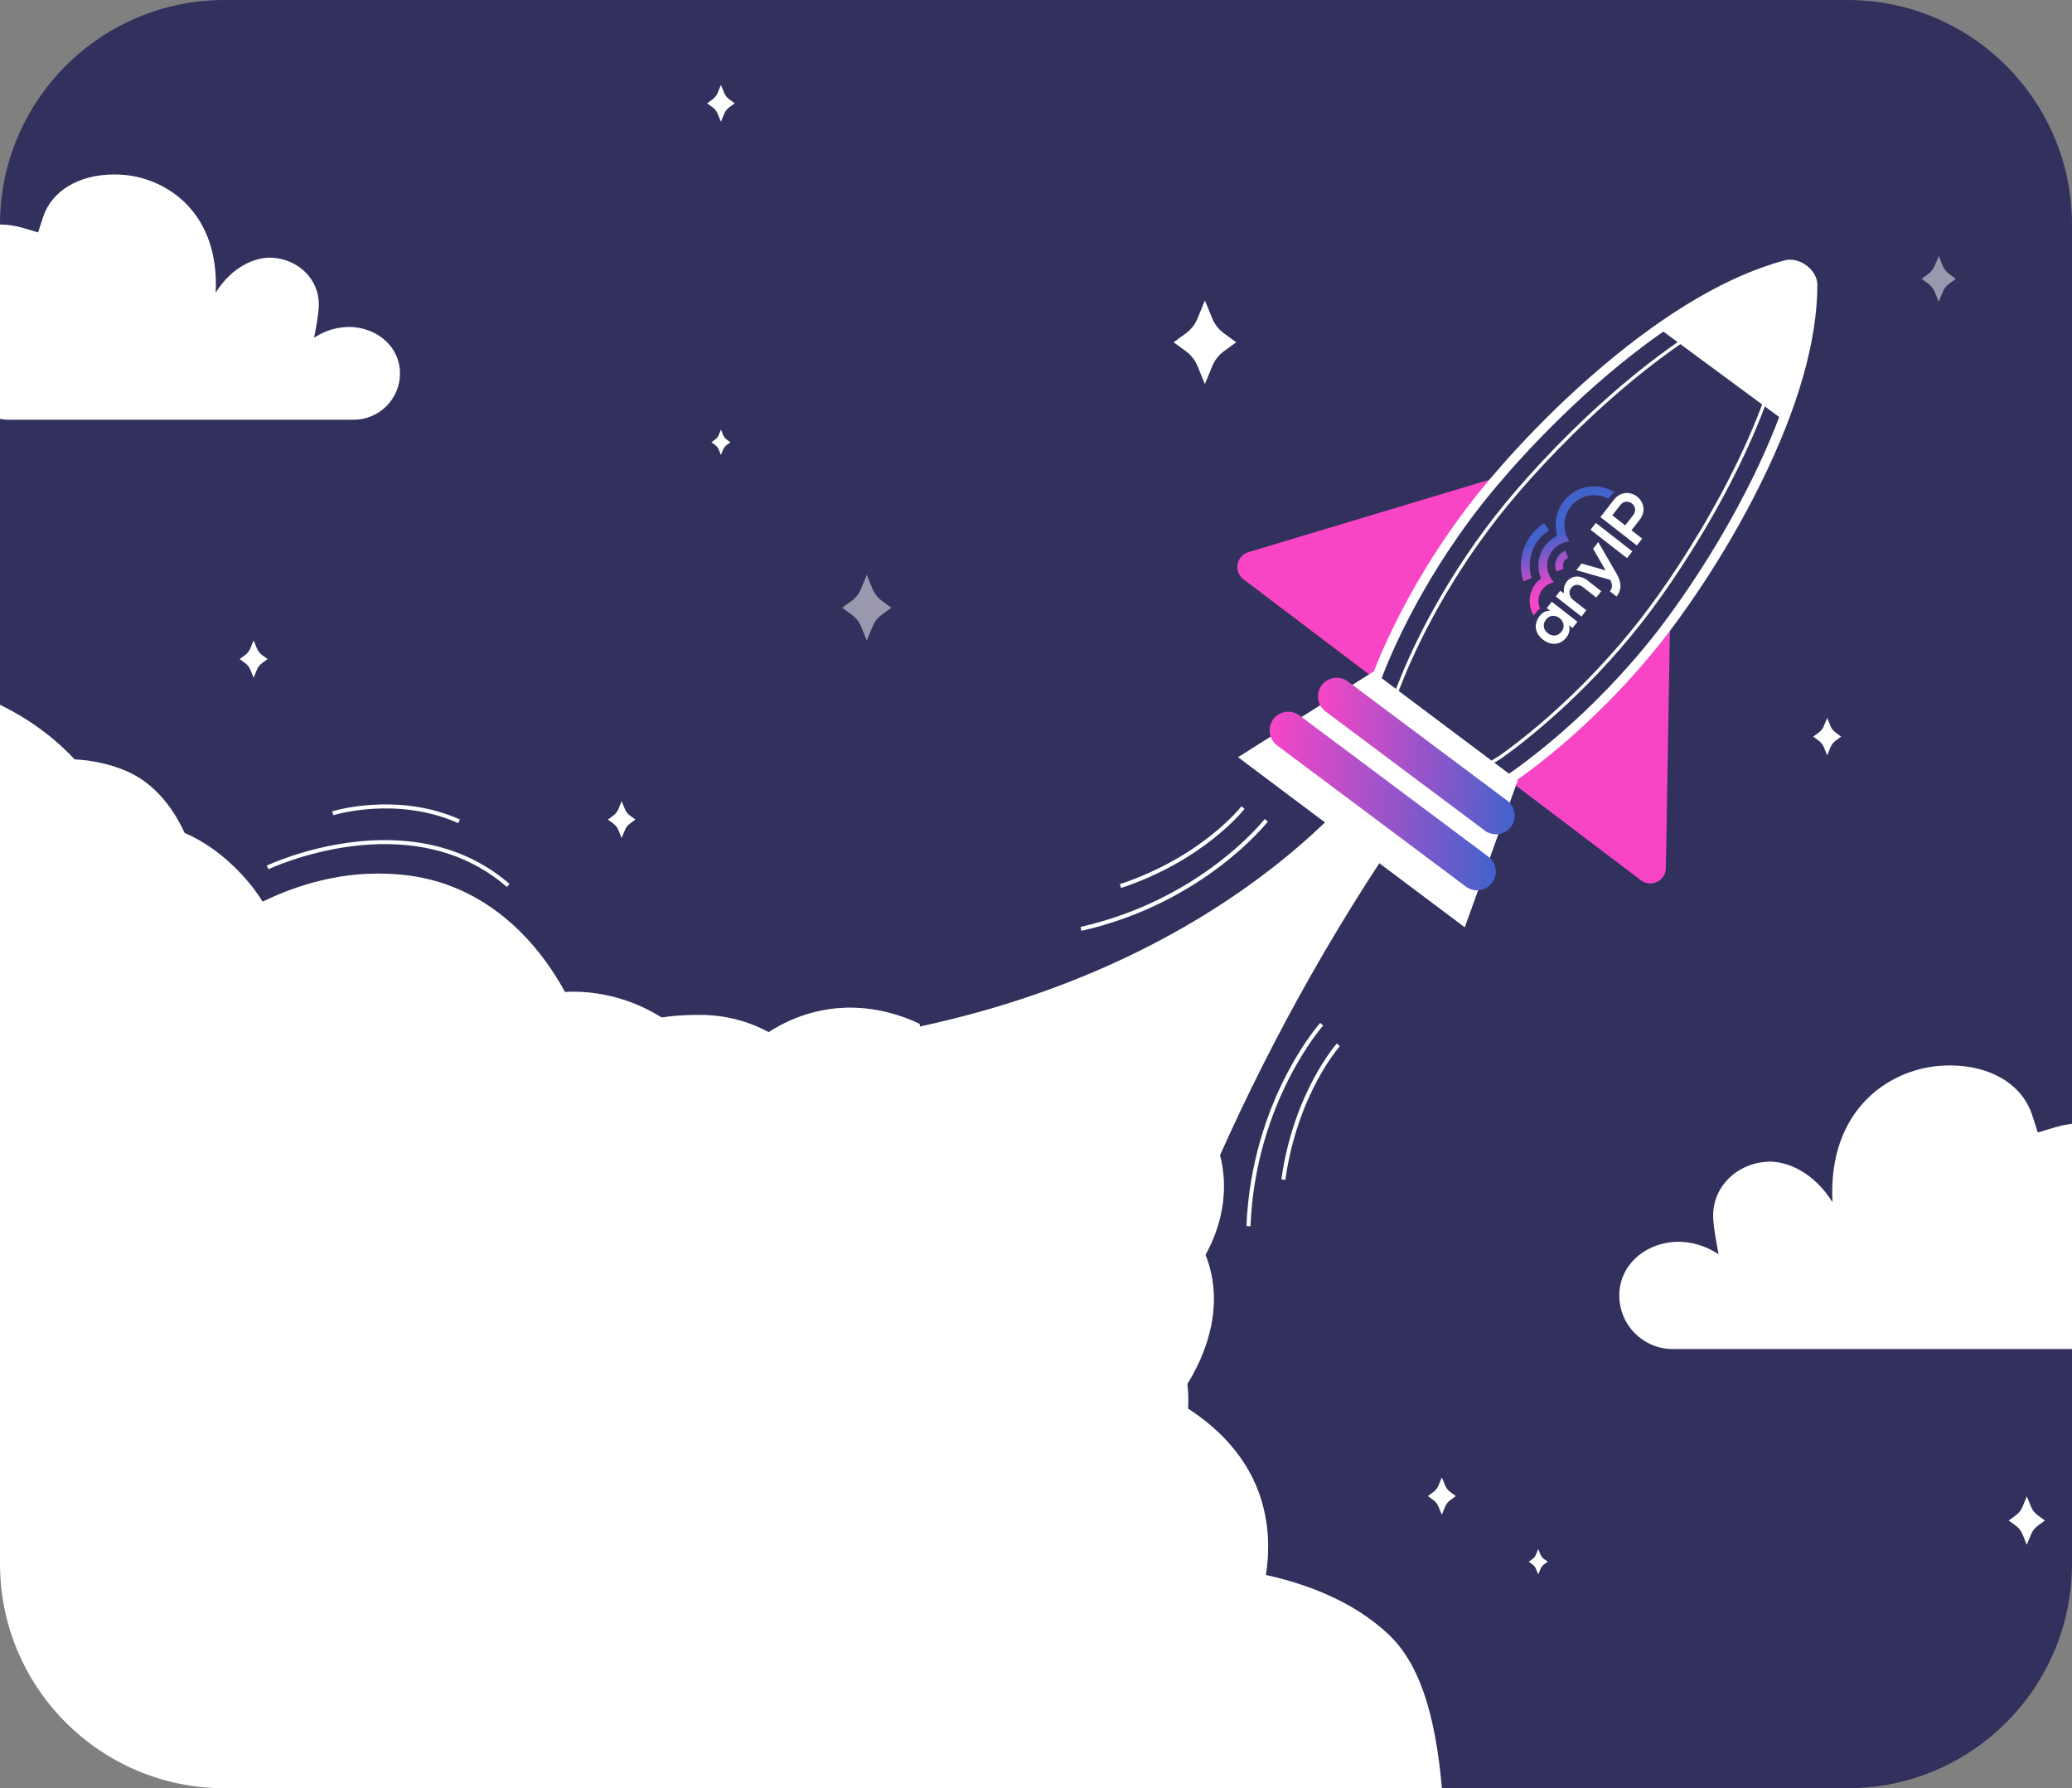 <?xml version="1.0" encoding="UTF-8"?>
<svg id="Calque_1" xmlns="http://www.w3.org/2000/svg" xmlns:xlink="http://www.w3.org/1999/xlink" version="1.1" viewBox="0 0 566.246 488.626">
  <rect x="0" y="0" width="566.246" height="488.626" fill="#808080" stroke="none"/>
  <!-- Generator: Adobe Illustrator 29.5.0, SVG Export Plug-In . SVG Version: 2.1.0 Build 137)  -->
  <defs>
    <style>
      .st0 {
        fill: none;
      }

      .st1 {
        fill: #32315e;
      }

      .st2 {
        fill: url(#Dégradé_sans_nom_3);
      }

      .st3 {
        opacity: .5;
      }

      .st3, .st4 {
        fill: #fff;
      }

      .st5 {
        fill: url(#GRADIENT_2);
      }

      .st6 {
        fill: url(#GRADIENT_21);
      }

      .st7 {
        fill: #f845c6;
      }

      .st8 {
        clip-path: url(#clippath);
      }
    </style>
    <linearGradient id="GRADIENT_2" data-name="GRADIENT 2" x1="184.316" y1="266.496" x2="239.098" y2="266.496" gradientTransform="translate(184.069 -66.61) rotate(1.849)" gradientUnits="userSpaceOnUse">
      <stop offset="0" stop-color="#f845c6"/>
      <stop offset="1" stop-color="#4262cc"/>
    </linearGradient>
    <linearGradient id="GRADIENT_21" data-name="GRADIENT 2" x1="171.392" y1="279.082" x2="234.438" y2="279.082" xlink:href="#GRADIENT_2"/>
    <clipPath id="clippath">
      <path class="st0" d="M425.346,156.176l1.957-.792c-.295-.73-.203-1.593.316-2.259.256-.328.583-.567.942-.712l-.793-1.957c-.692.279-1.322.739-1.814,1.37-1,1.282-1.176,2.944-.608,4.35M439.748,133.789l.009-.011-.008.011h0ZM425.553,146.391c-1.224.584-2.335,1.453-3.226,2.595-2.086,2.675-2.428,6.156-1.195,9.073-.551.405-1.057.892-1.499,1.458-1.884,2.416-2.079,5.612-.762,8.168.09.176.187.348.289.517.164-.28.353-.555.566-.826.323-.409.713-.777,1.149-1.078-.028-.06-.055-.12-.08-.182-.658-1.659-.444-3.614.733-5.123.252-.323.533-.608.839-.854.669-.539,1.45-.894,2.266-1.053-.596-.628-1.049-1.353-1.352-2.128-.826-2.107-.55-4.583.942-6.496.629-.806,1.407-1.427,2.265-1.855.755-.376,1.573-.602,2.405-.672-.472-.709-.823-1.48-1.051-2.283-.682-2.408-.247-5.097,1.41-7.222,2.177-2.792,5.814-3.775,8.991-2.712.43.147.852.332,1.26.555l.291-.372c.168-.215.342-.412.519-.596l.007-.009c.063-.066.127-.129.192-.191l.003-.003h0s.002-.002.002-.002c.079-.076.159-.148.239-.218l.009-.008.005-.005c.081-.07.163-.137.245-.201h0s.004-.004.004-.004l.01-.008c.068-.053.136-.103.205-.153-.065-.044-.132-.086-.199-.127-.405-.244-.822-.457-1.248-.641-4.287-1.828-9.43-.633-12.431,3.216-2.165,2.776-2.72,6.296-1.803,9.436M416.548,149.611c-1.154,3.02-1.19,6.282-.217,9.24l2.225-.901c-.753-2.405-.705-5.04.229-7.485.897-2.348,2.537-4.291,4.598-5.587l-1.445-1.915c-1.29.838-2.44,1.888-3.391,3.109-.827,1.06-1.505,2.249-1.998,3.539"/>
    </clipPath>
    <linearGradient id="Dégradé_sans_nom_3" data-name="Dégradé sans nom 3" x1="-3750.659" y1="-672.565" x2="-3750.578" y2="-672.565" gradientTransform="translate(-227018.61 -1268214.729) rotate(-90) scale(338.175 -338.175)" gradientUnits="userSpaceOnUse">
      <stop offset="0" stop-color="#f845c6"/>
      <stop offset=".369" stop-color="#f845c6"/>
      <stop offset=".54" stop-color="#e947c7"/>
      <stop offset=".973" stop-color="#4262cc"/>
      <stop offset="1" stop-color="#4262cc"/>
    </linearGradient>
  </defs>
  <path class="st1" d="M504.896,0H61.35C27.467,0,0,27.467,0,61.35v131.245c9.657,4.719,16.275,10.469,20.383,14.914,5.099.268,9.839,1.334,14.128,3.18,6.712,2.89,12.159,8.702,15.922,16.902,5.521,2.39,10.708,6.142,15.463,11.188,2.318,2.458,4.257,5.034,5.875,7.602,10.491-5.111,24.559-9.297,40.464-7.066,17.372,2.439,32.215,13.654,42.17,31.743,3.342-.186,6.732.029,10.131.643,5.748,1.039,11.218,3.164,16.27,6.322,3.156-.5,6.75-.727,10.921-.691,6.487.054,12.699,1.66,18.32,4.695,15.427-9.85,30.946-7.213,41.24-2.275l.157.734c90.676-19.499,126.085-73.244,126.085-73.244l12.782,9.113c-23.856,33.23-42.432,66.923-56.903,99.274,2.267,8.862.938,18.364-3.97,27.249,4.264,10.61,2.548,23.156-4.963,35.277.258,2.167.32,4.417.186,6.741,7.928,5.112,16.488,13.145,20.075,25.122,2.154,7.195,2.181,14.166,1.205,20.343,11.024,2.42,23.93,7.14,33.604,16.325,8.024,7.622,12.656,20.855,14.483,41.94h110.866c33.883,0,61.35-27.467,61.35-61.35V61.35c0-33.883-27.467-61.35-61.35-61.35Z"/>
  <path class="st4" d="M379.547,446.686c-9.674-9.185-22.581-13.905-33.604-16.325.975-6.176.949-13.147-1.205-20.343-3.587-11.977-12.147-20.01-20.075-25.122.134-2.324.072-4.574-.186-6.741,7.511-12.121,9.227-24.667,4.963-35.277,4.908-8.885,6.237-18.387,3.97-27.249,14.47-32.351,33.046-66.044,56.903-99.274l-12.782-9.113s-35.409,53.745-126.085,73.244l-.157-.734c-10.295-4.938-25.813-7.574-41.24,2.275-5.62-3.036-11.833-4.641-18.32-4.695-4.171-.035-7.765.192-10.921.691-5.053-3.159-10.522-5.283-16.27-6.322-3.399-.614-6.789-.829-10.131-.643-9.954-18.088-24.798-29.304-42.17-31.743-15.905-2.231-29.973,1.955-40.464,7.066-1.618-2.568-3.557-5.144-5.875-7.602-4.755-5.046-9.942-8.798-15.463-11.188-3.763-8.2-9.21-14.012-15.922-16.902-4.289-1.846-9.029-2.912-14.128-3.18-4.108-4.445-10.726-10.195-20.383-14.914v234.681c0,33.883,27.467,61.35,61.35,61.35h332.68c-1.827-21.085-6.459-34.319-14.483-41.94Z"/>
  <path class="st4" d="M499.343,196.162l.895,2.189c.299.73.794,1.363,1.43,1.829l1.497,1.095-1.497,1.095c-.637.466-1.132,1.099-1.43,1.829l-.895,2.189-.895-2.189c-.299-.73-.794-1.363-1.43-1.829l-1.497-1.095,1.497-1.095c.637-.466,1.132-1.099,1.43-1.829l.895-2.189Z"/>
  <path class="st4" d="M69.309,174.97l.895,2.189c.299.73.794,1.363,1.43,1.829l1.497,1.095-1.497,1.095c-.637.466-1.132,1.099-1.43,1.829l-.895,2.189-.895-2.189c-.299-.73-.794-1.363-1.43-1.829l-1.497-1.095,1.497-1.095c.637-.466,1.132-1.099,1.43-1.829l.895-2.189Z"/>
  <path class="st3" d="M236.882,157.076l1.572,3.846c.525,1.283,1.394,2.396,2.513,3.214l2.631,1.925-2.631,1.925c-1.119.818-1.989,1.931-2.513,3.214l-1.572,3.846-1.572-3.846c-.525-1.283-1.394-2.396-2.513-3.214l-2.631-1.925,2.631-1.925c1.119-.818,1.989-1.931,2.513-3.214l1.572-3.846Z"/>
  <path class="st3" d="M529.823,69.938l1.094,2.676c.365.893.97,1.667,1.748,2.236l1.83,1.339-1.83,1.339c-.778.569-1.383,1.343-1.748,2.236l-1.094,2.676-1.094-2.676c-.365-.893-.97-1.667-1.748-2.236l-1.83-1.339,1.83-1.339c.778-.569,1.383-1.343,1.748-2.236l1.094-2.676Z"/>
  <path class="st4" d="M394.03,403.677l.895,2.189c.299.73.794,1.363,1.43,1.829l1.497,1.095-1.497,1.095c-.637.466-1.132,1.099-1.43,1.829l-.895,2.189-.895-2.189c-.299-.73-.794-1.363-1.43-1.829l-1.497-1.095,1.497-1.095c.637-.466,1.132-1.099,1.43-1.829l.895-2.189Z"/>
  <path class="st4" d="M420.378,423.264l.607,1.484c.202.495.538.925.97,1.24l1.015.743-1.015.743c-.432.316-.767.745-.97,1.24l-.607,1.484-.607-1.484c-.202-.495-.538-.925-.97-1.24l-1.015-.743,1.015-.743c.432-.316.767-.745.97-1.24l.607-1.484Z"/>
  <path class="st4" d="M197.015,117.38l.607,1.484c.202.495.538.925.97,1.24l1.015.743-1.015.743c-.432.316-.767.745-.97,1.24l-.607,1.484-.607-1.484c-.202-.495-.538-.925-.97-1.24l-1.015-.743,1.015-.743c.432-.316.767-.745.97-1.24l.607-1.484Z"/>
  <path class="st4" d="M169.886,218.9l.882,2.157c.294.72.782,1.343,1.409,1.802l1.475,1.079-1.475,1.079c-.627.459-1.115,1.083-1.409,1.802l-.882,2.157-.882-2.157c-.294-.72-.782-1.343-1.409-1.802l-1.475-1.079,1.475-1.079c.627-.459,1.115-1.083,1.409-1.802l.882-2.157Z"/>
  <path class="st4" d="M197.015,23.189l.882,2.157c.294.72.782,1.343,1.409,1.802l1.475,1.079-1.475,1.079c-.627.459-1.115,1.083-1.409,1.802l-.882,2.157-.882-2.157c-.294-.72-.782-1.343-1.409-1.802l-1.475-1.079,1.475-1.079c.627-.459,1.115-1.083,1.409-1.802l.882-2.157Z"/>
  <path class="st4" d="M553.894,408.865l1.157,2.829c.386.944,1.026,1.762,1.849,2.364l1.935,1.416-1.935,1.416c-.823.602-1.463,1.42-1.849,2.364l-1.157,2.829-1.157-2.829c-.386-.944-1.026-1.762-1.849-2.364l-1.935-1.416,1.935-1.416c.823-.602,1.463-1.42,1.849-2.364l1.157-2.829Z"/>
  <path class="st4" d="M457.155,368.623c-8.066,0-14.629-6.563-14.629-14.629,0-8.067,6.593-13.928,14.629-14.629,2.613-.228,7.465.034,12.507,3.346h0c-.137-.883-1.5-7.377-1.488-10.556.031-8.12,6.62-14.253,14.725-14.726,5.591-.326,12.936,3.084,17.886,11.06h0c-1.278-25.288,15.359-36.021,28.89-37.224,1.065-.094,2.137-.143,3.187-.143,11.166,0,19.786,5.194,22.497,13.556l1.543,4.76,4.795-1.431c2.372-.708,4.808-1.066,7.242-1.066,13.947,0,25.293,11.347,25.293,25.293,0,14.699-14.723,36.388-27.951,36.388h-109.127Z"/>
  <path class="st4" d="M96.664,114.688c6.975,0,12.65-5.675,12.65-12.65,0-6.975-5.701-12.044-12.65-12.65-2.259-.197-6.456.03-10.815,2.893h0c.119-.764,1.297-6.379,1.287-9.128-.027-7.022-5.724-12.325-12.734-12.734-4.835-.282-11.186,2.667-15.466,9.564h0c1.105-21.868-13.281-31.148-24.982-32.188-.921-.082-1.848-.123-2.756-.123-9.655,0-17.11,4.492-19.454,11.722l-1.335,4.116-4.146-1.237c-2.051-.612-4.158-.922-6.262-.922-12.06,0-21.872,9.812-21.872,21.872,0,12.711,12.732,31.466,24.17,31.466h94.365Z"/>
  <path class="st4" d="M295.531,254.348l-.244-1.072c33.13-7.51,50.167-29.263,50.335-29.481l.873.67c-.171.222-17.43,22.282-50.964,29.884Z"/>
  <path class="st4" d="M306.375,242.64l-.348-1.043c22.491-7.498,33.122-21.134,33.228-21.271l.874.668c-.107.14-10.922,14.035-33.754,21.646Z"/>
  <path class="st4" d="M341.734,335.074l-1.1-.045c1.396-34.357,19.96-55.33,20.147-55.538l.816.736c-.185.205-18.486,20.903-19.864,54.847Z"/>
  <path class="st4" d="M351.271,322.392l-1.09-.152c3.346-23.833,15.05-36.988,15.168-37.118l.815.738c-.116.128-11.599,13.055-14.894,36.532Z"/>
  <path class="st4" d="M138.524,242.366c-26.534-23.051-64.771-5.035-65.153-4.852l-.479-.99c.391-.188,39.271-18.517,66.353,5.012l-.721.83Z"/>
  <path class="st4" d="M125.237,224.915c-16.86-7.499-33.962-2.221-34.131-2.165l-.334-1.049c.175-.055,17.659-5.464,34.912,2.208l-.447,1.006Z"/>
  <g>
    <path id="polygon3" class="st7" d="M376.336,185.935l46.801-59.689-81.951,24.619c-3.326.999-4.109,5.352-1.34,7.448l36.491,27.622Z"/>
    <path id="polygon4" class="st7" d="M411.962,212.902l44.745-61.242-1.452,85.56c-.059,3.472-4.036,5.408-6.805,3.311l-36.488-27.63Z"/>
    <g>
      <path id="path4" class="st1" d="M411.479,213.607s21.509-13.517,42.158-39.864c14.914-19.03,41.664-61.981,41.691-95.927.003-3.222-4.105-6.252-7.305-5.388-33.71,9.102-69.227,45.585-84.149,64.612-20.649,26.347-28.335,50.058-28.335,50.058l35.94,26.51Z"/>
      <path class="st4" d="M411.419,215.213l-37.438-27.614.295-.91c.077-.239,7.996-24.238,28.553-50.468,3.528-4.499,16.496-20.406,35.218-36.224,17.837-15.068,34.535-24.775,49.631-28.851,1.943-.524,4.227.024,6.112,1.469,1.796,1.376,2.868,3.32,2.866,5.202-.012,15.216-5.193,33.432-15.399,54.143-10.711,21.733-23.048,38.103-26.574,42.603-20.555,26.225-42.279,40.032-42.497,40.169l-.766.481ZM377.114,186.609l34.41,25.381c3.967-2.652,22.958-15.959,41.068-39.066,3.486-4.448,15.685-20.634,26.282-42.138,9.884-20.057,15.114-38.373,15.126-52.971,0-1.06-.682-2.216-1.825-3.093-1.216-.932-2.68-1.316-3.807-1.014-14.51,3.918-31.318,13.71-48.608,28.317-18.529,15.653-31.354,31.385-34.842,35.833-18.021,22.992-26.175,44.196-27.805,48.75Z"/>
    </g>
    <g>
      <path class="st1" d="M410.266,206.7c6.618-4.729,22.664-17.202,38.074-36.864,13.151-16.782,35.382-52.181,40.041-82.675.544-3.563-4.39-7.202-7.783-5.741-29.043,12.507-58.269,42.749-71.428,59.526-15.41,19.662-23.515,37.99-26.447,45.439l-2.815,7.019,23.521,17.546,6.836-4.251Z"/>
      <path class="st4" d="M403.408,211.486l-24.036-17.93,2.941-7.336c2.786-7.078,10.947-25.691,26.51-45.548,12.681-16.167,42.03-46.925,71.601-59.659,1.77-.764,4.049-.325,5.945,1.143,1.779,1.375,2.719,3.318,2.45,5.072-4.744,31.057-27.457,66.71-40.13,82.881-15.562,19.854-31.874,32.455-38.166,36.951l-.023.016-7.092,4.41ZM380.446,193.254l23.007,17.162,6.567-4.084c6.269-4.48,22.491-17.017,37.972-36.77,12.62-16.103,35.235-51.593,39.952-82.468.22-1.436-.592-3.06-2.116-4.238-1.616-1.251-3.6-1.654-5.055-1.03-29.406,12.664-58.625,43.292-71.253,59.394-15.491,19.764-23.611,38.283-26.384,45.328l-2.69,6.706Z"/>
    </g>
    <path id="path5" class="st4" d="M488.06,72.427c-11.623,3.137-23.461,9.544-34.596,17.358l33.866,24.983c4.782-12.5,7.982-25.28,7.993-36.982.003-3.191-4.095-6.213-7.264-5.358Z"/>
    <polygon id="polygon6" class="st4" points="375.254 183.556 338.342 206.899 400.299 253.378 414.792 213.213 375.254 183.556"/>
    <path class="st5" d="M407.356,227.749c-.557-.168-1.092-.433-1.585-.802l-43.53-32.551c-2.262-1.69-2.723-4.892-1.033-7.153,1.693-2.261,4.895-2.721,7.154-1.032l43.53,32.551c2.262,1.69,2.723,4.892,1.033,7.153-1.323,1.768-3.57,2.437-5.569,1.834Z"/>
    <path class="st6" d="M402.2,243.064c-.557-.168-1.092-.433-1.585-.802l-51.607-38.591c-2.259-1.689-2.72-4.891-1.03-7.152,1.693-2.261,4.891-2.72,7.154-1.032l51.607,38.591c2.259,1.689,2.72,4.891,1.03,7.152-1.323,1.768-3.57,2.437-5.569,1.834Z"/>
  </g>
  <path class="st4" d="M329.279,82.091l2.001,4.894c.667,1.632,1.774,3.048,3.198,4.089l3.348,2.449-3.348,2.449c-1.423,1.041-2.53,2.457-3.198,4.089l-2.001,4.894-2.001-4.894c-.667-1.632-1.774-3.048-3.198-4.089l-3.348-2.449,3.348-2.449c1.423-1.041,2.53-2.457,3.198-4.089l2.001-4.894Z"/>
  <g>
    <path class="st4" d="M423.635,166.887c-.991-.114-2.097.434-2.813,1.352-1.61,2.035-1.597,4.627.818,6.51,2.458,1.917,4.933,1.38,6.537-.706.595-.793,1.051-2.197.537-3.237l1.023.798.066-.085.5-.641.774-.993-7.005-5.463-.794,1.018-.502.644-.064.082.923.72ZM422.492,169.291c2.127-2.728,6.376.585,4.248,3.313-.897,1.151-2.413,1.454-3.749.412-1.335-1.041-1.397-2.574-.499-3.725"/>
    <g class="st8">
      <rect class="st2" x="405.067" y="131.878" width="41.905" height="32.437" transform="translate(-24.437 170.77) rotate(-22.05)"/>
    </g>
    <path class="st4" d="M437.593,161.531l-3.68-2.87c-2.202-1.717-4.469-1.36-5.754.288-.687.881-.886,1.868-.744,3.122l-1.041-.628-1.208,1.549,7.019,5.474,1.341-1.719-3.58-2.792c-1.066-.831-1.396-2.254-.565-3.319.864-1.108,2.129-1.059,3.194-.228l3.666,2.859,1.352-1.733Z"/>
    <rect class="st4" x="439.195" y="141.378" width="2.36" height="12.631" transform="translate(53.095 404.126) rotate(-52.05)"/>
    <path class="st4" d="M440.617,140.806l2.194-2.813c1.861-2.387,5.396.347,3.524,2.748l-2.194,2.813-3.524-2.748ZM441.021,136.596c-1.233,1.552-2.438,3.126-3.656,4.689l9.96,7.767,1.463-1.875-2.927-2.282,2.194-2.813c3.801-4.873-3.244-10.344-7.033-5.485"/>
    <path class="st4" d="M435.363,149.945l3.433,5.915-6.575-1.886-1.421,1.821,9.275,2.661c.177.369.314.723.391,1.063.173.761.022,1.377-.505,2.053l1.821,1.421c.492-.63.816-1.3.965-1.987.137-.635.127-1.309-.027-1.999-.223-.977-.716-1.918-1.285-2.864l-4.651-8.019-1.421,1.821Z"/>
  </g>
</svg>